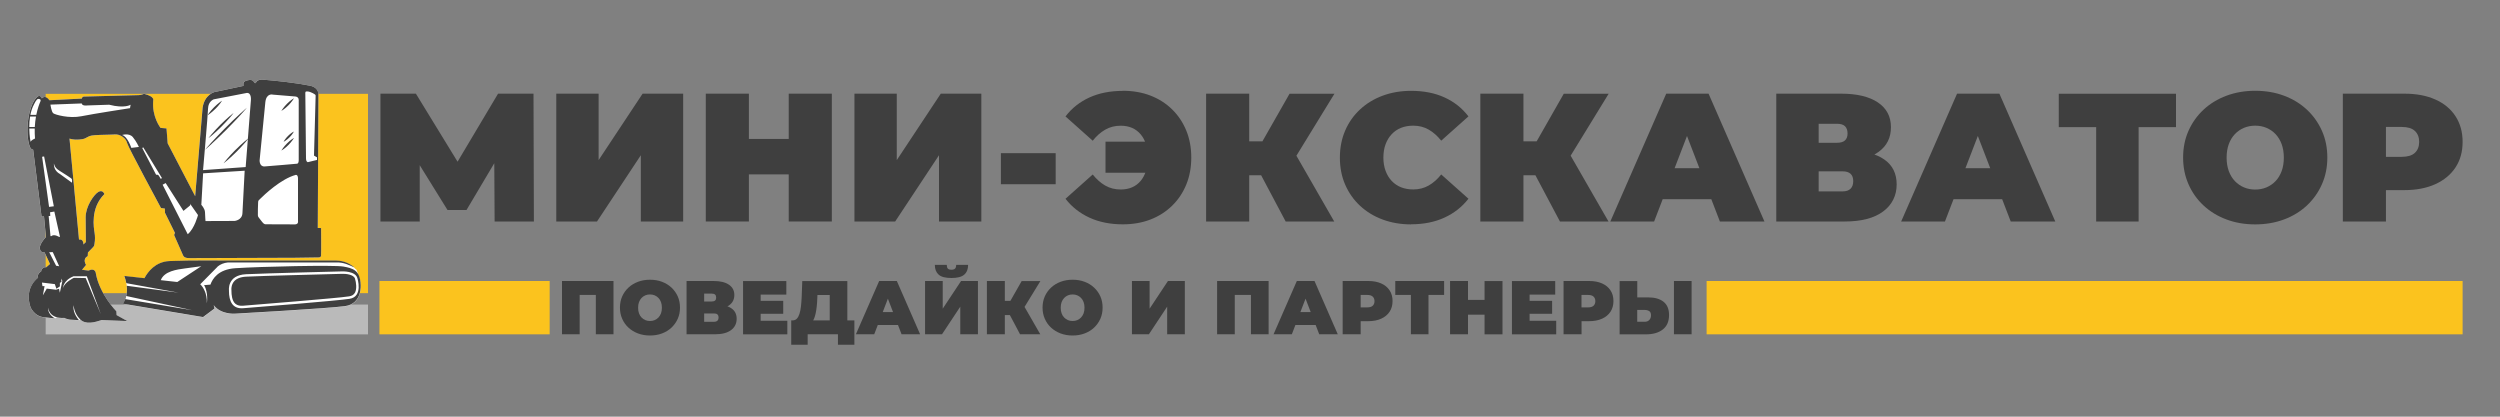 <?xml version="1.0" encoding="UTF-8"?> <svg xmlns="http://www.w3.org/2000/svg" id="_Слой_1" data-name="Слой 1" viewBox="0 0 450 75"><rect x="0" y="0" width="450" height="75" fill="#808080" stroke="none"/><defs><style> .cls-1 { fill: #fff; } .cls-1, .cls-2, .cls-3, .cls-4, .cls-5 { stroke-width: 0px; } .cls-1, .cls-5 { fill-rule: evenodd; } .cls-2 { fill: #bababa; } .cls-3, .cls-5 { fill: #3f3f3f; } .cls-4 { fill: #fbc31e; } </style></defs><g id="_фон" data-name="фон"><rect class="cls-2" x="8.22" y="54.82" width="58.02" height="5.37"></rect><rect class="cls-4" x="8.22" y="16.89" width="58.02" height="35.88"></rect><rect class="cls-4" x="68.3" y="50.58" width="30.64" height="9.6"></rect><rect class="cls-4" x="307.19" y="50.58" width="136.08" height="9.6"></rect><g><path class="cls-1" d="M57.8,41.05l-.6-.02.06-12.5c.02-.12.02-.24,0-.36l.05-11.03s.19-1.39-1.58-1.73c-2.76-.53-5.78-.86-8.61-1.09,0,0-.9-.02-1.09.64l-.23-.02s-.21-.64-.9-.55c-.68.09-1.07.3-1.09.62-.02.32,0,.45,0,.45l-5.22,1.11s-1.77.44-2.13,2.82l-1.34,15.92-4.95-9.51-.21-2.69-1.07-.09s-1.58-1.98-1.32-4.92c0,0,.36-.72-1.64-1.21,0,0-.62.23-.94.23s-9.95.26-9.95.26c0,0-.29.05-.32.36l-5.84.3s-.64-1.02-1.3-.38h-.14s-.19-.83-.88-.1c-1.61,1.71-2.06,6.59-1.2,8.83.14.36.33.51.6.55l1.51,12.04.44-.03.35,3.71s-.73.75-1.01,1.49c-.23.61-.02,1.38.76,1.27l.98,2.1-.7.6c-.45-.15-.91.47-.82.45,0,0-.05.02-.06.26,0,0-.83.49-.56,1.18,0,0-2.56,1.75-1.36,5.29,0,0,.64,1.62,2.34,1.81.24.03.77.09,1.49.16.18.02.37.04.57.06-.01,0-.02-.02-.04-.03.17-.01.31-.08.4-.18.35.1.76.16,1.3.12,0,0,.31.18.98.31.46.03.93.06,1.41.08.05,0,.09.03.14.03.03,0,.05-.01.08-.02.02,0,.04,0,.05,0,0,0,0,0,0-.01.1-.02.19-.05.26-.11.99.96,2.66.47,3.83.1,2.58.11,4.61.18,4.61.18l-1.92-1.07-.04-.68s-3.01-3.07-3.69-6.78c0,0-.04-1.15-1.34-.55l-1.15-.15.72-.87s-.72-1.07.3-1.58l.04-.66.82-.85c.32-.33.3-.32.37-.79.11-.65.1-1.3,0-1.94-.13-.81-.79-4.41,1.77-6.93,0,0-.28-.85-1.07-.41-.79.45-2.3,2.6-2.3,4.56s.04,4.47.04,4.47l-.45.44s.09-1.02-.79-.9l-1.71-18.17s.6.28,1.79.17c.97-.08.89-.16,1.64-.53.14-.07.32-.13.56-.18.5-.1,2.34-.15,3.56-.17.74-.01,1.05-.13,1.7.21.43.22.96.63,1.13,1.33s6.09,11.67,6.09,11.67l.7.11.02.75,1.79,3.62-.15.38,1.62,3.68c.26.58,1.06.48,1.9.48l18.16-.06,4.14-.06s.58.07.63-.29c.05-.36.01-5,.01-5Z"></path><path class="cls-1" d="M64.92,51.28c-.03-.91-.23-1.52-.53-1.96.02-.17-.01-.34-.11-.49-.04-.21-.16-.39-.38-.48-.01-.01-.02-.03-.02-.04-.02-.02-.03-.04-.05-.06-.03-.03-.05-.06-.08-.09.03.01.06.03.08.04-.99-.81-1.97-1.23-3.29-1.27h-19.55s-6.78-.09-10.49.09c-2.55.12-3.91,1.95-4.51,3.08l-3.62-.4c.17.46.29.9.36,1.3h0c0,.06.03.12.05.17,0,.05.01.09.02.14,0,.06,0,.12,0,.19.08.72.02,1.31-.09,1.79-.03.09-.04.18-.04.28-.02.05-.04.1-.05.16-.01.02-.03.05-.03.07-.01.02-.03.05-.04.07h0c-.21.54-.45.82-.45.82l10.09,1.68c.31.08.63.14.95.16l3.42.57,2.05-1.53c-.06-.22-.1-.42-.13-.61,1.32,1.73,3.82,1.53,3.82,1.53,0,0,16.71-.94,19.82-1.36,3.11-.43,2.81-3.84,2.81-3.84Z"></path></g></g><g><path class="cls-3" d="M68.48,39.87v-23.01h6.38l9.2,15.02h-3.35l8.94-15.02h6.38l.07,23.01h-7.07l-.07-12.36h1.12l-6.11,10.29h-3.42l-6.38-10.29h1.38v12.36h-7.07Z"></path><path class="cls-3" d="M100.13,39.87v-23.01h7.62v11.96l7.92-11.96h7.3v23.01h-7.62v-11.93l-7.89,11.93h-7.33Z"></path><path class="cls-3" d="M134.8,39.87h-7.76v-23.01h7.76v23.01ZM142.49,31.39h-8.22v-6.38h8.22v6.38ZM141.97,16.86h7.76v23.01h-7.76v-23.01Z"></path><path class="cls-3" d="M153.8,39.87v-23.01h7.62v11.96l7.92-11.96h7.3v23.01h-7.62v-11.93l-7.89,11.93h-7.33Z"></path><path class="cls-3" d="M180.16,33.16v-5.59h9.86v5.59h-9.86Z"></path><path class="cls-3" d="M202.11,16.34c1.82,0,3.48.29,4.98.87,1.5.58,2.8,1.41,3.89,2.48,1.1,1.07,1.94,2.34,2.55,3.81.6,1.47.9,3.09.9,4.86s-.3,3.4-.9,4.86-1.45,2.74-2.55,3.81c-1.1,1.07-2.39,1.9-3.89,2.48-1.5.58-3.16.87-4.98.87-2.26,0-4.26-.4-6-1.2-1.74-.8-3.18-1.93-4.32-3.4l4.9-4.37c.68.85,1.43,1.52,2.25,1.99.82.47,1.75.71,2.78.71.77,0,1.45-.13,2.05-.39.6-.26,1.12-.65,1.54-1.15s.75-1.11.97-1.82c.22-.71.33-1.51.33-2.38s-.11-1.67-.33-2.38c-.22-.71-.54-1.32-.97-1.82s-.94-.89-1.54-1.15c-.6-.26-1.29-.39-2.05-.39-1.03,0-1.96.24-2.78.71-.82.47-1.57,1.13-2.25,1.99l-4.9-4.37c1.14-1.49,2.58-2.63,4.32-3.42,1.74-.79,3.74-1.18,6-1.18ZM198.99,31.09v-5.59h10.29v5.59h-10.29Z"></path><path class="cls-3" d="M217.1,39.87v-23.01h7.76v23.01h-7.76ZM222.62,31.55v-6.11h8.71v6.11h-8.71ZM232.64,29.19l-7.13-.72,6.61-11.6h8.08l-7.56,12.32ZM231.42,39.87l-5.72-10.78,6.18-3.62,8.28,14.4h-8.74Z"></path><path class="cls-3" d="M254,40.39c-1.84,0-3.54-.29-5.11-.87-1.57-.58-2.93-1.41-4.08-2.48-1.15-1.07-2.04-2.34-2.68-3.81-.64-1.47-.95-3.09-.95-4.86s.32-3.4.95-4.86c.63-1.47,1.53-2.74,2.68-3.81,1.15-1.07,2.51-1.9,4.08-2.48,1.57-.58,3.27-.87,5.11-.87,2.26,0,4.26.39,6,1.18,1.74.79,3.18,1.93,4.32,3.42l-4.9,4.37c-.68-.85-1.43-1.52-2.25-1.99-.82-.47-1.75-.71-2.78-.71-.81,0-1.54.13-2.2.39-.66.26-1.22.65-1.69,1.15-.47.5-.84,1.11-1.1,1.82-.26.71-.39,1.51-.39,2.38s.13,1.67.39,2.38c.26.71.63,1.32,1.1,1.82.47.5,1.04.89,1.69,1.15.66.26,1.39.39,2.2.39,1.03,0,1.96-.24,2.78-.71.82-.47,1.57-1.13,2.25-1.99l4.9,4.37c-1.14,1.47-2.58,2.6-4.32,3.4-1.74.8-3.74,1.2-6,1.2Z"></path><path class="cls-3" d="M266.46,39.87v-23.01h7.76v23.01h-7.76ZM271.98,31.55v-6.11h8.71v6.11h-8.71ZM282,29.19l-7.13-.72,6.61-11.6h8.08l-7.56,12.32ZM280.79,39.87l-5.72-10.78,6.18-3.62,8.28,14.4h-8.74Z"></path><path class="cls-3" d="M289.86,39.87l10.06-23.01h7.62l10.06,23.01h-8.02l-7.43-19.32h3.02l-7.43,19.32h-7.89ZM295.84,35.86l1.97-5.59h10.58l1.97,5.59h-14.53Z"></path><path class="cls-3" d="M319.73,39.87v-23.01h11.67c2.85,0,5.06.53,6.62,1.58s2.35,2.53,2.35,4.44-.72,3.34-2.17,4.42c-1.45,1.08-3.4,1.63-5.85,1.63l.66-1.77c2.61,0,4.66.51,6.15,1.54,1.49,1.03,2.24,2.53,2.24,4.5s-.81,3.66-2.43,4.86c-1.62,1.21-3.93,1.81-6.93,1.81h-12.29ZM327.36,25.7h3.29c.66,0,1.14-.14,1.45-.43.31-.28.46-.7.46-1.25s-.15-1-.46-1.3c-.31-.3-.79-.44-1.45-.44h-3.29v3.42ZM327.36,34.45h4.31c.64,0,1.11-.16,1.43-.48.32-.32.48-.77.48-1.36s-.16-1.04-.48-1.33-.79-.44-1.43-.44h-4.31v3.62Z"></path><path class="cls-3" d="M342.21,39.87l10.06-23.01h7.62l10.06,23.01h-8.02l-7.43-19.32h3.02l-7.43,19.32h-7.89ZM348.19,35.86l1.97-5.59h10.58l1.97,5.59h-14.53Z"></path><path class="cls-3" d="M377.31,39.87v-18.67l1.68,1.68h-8.41v-6.01h21.1v6.01h-8.41l1.68-1.68v18.67h-7.62Z"></path><path class="cls-3" d="M405.94,40.39c-1.86,0-3.59-.29-5.18-.89-1.59-.59-2.96-1.43-4.12-2.51-1.16-1.08-2.07-2.36-2.71-3.83-.65-1.47-.97-3.07-.97-4.8s.32-3.36.97-4.81c.65-1.46,1.55-2.73,2.71-3.81,1.16-1.08,2.54-1.92,4.12-2.51,1.59-.59,3.31-.89,5.18-.89s3.62.3,5.19.89c1.58.59,2.95,1.43,4.11,2.51,1.16,1.08,2.06,2.36,2.71,3.81.65,1.46.97,3.06.97,4.81s-.32,3.33-.97,4.8c-.65,1.47-1.55,2.74-2.71,3.83-1.16,1.08-2.53,1.92-4.11,2.51-1.58.59-3.31.89-5.19.89ZM405.94,34.12c.72,0,1.4-.13,2.02-.39.62-.26,1.17-.64,1.64-1.13.47-.49.84-1.1,1.1-1.81.26-.71.39-1.52.39-2.42s-.13-1.7-.39-2.42c-.26-.71-.63-1.31-1.1-1.81-.47-.49-1.02-.87-1.64-1.13-.62-.26-1.3-.39-2.02-.39s-1.4.13-2.02.39c-.62.26-1.17.64-1.64,1.13-.47.49-.84,1.1-1.1,1.81-.26.71-.39,1.52-.39,2.42s.13,1.7.39,2.42c.26.71.63,1.31,1.1,1.81.47.49,1.02.87,1.64,1.13.62.26,1.3.39,2.02.39Z"></path><path class="cls-3" d="M421.71,39.87v-23.01h11.08c2.15,0,4,.35,5.57,1.05,1.57.7,2.78,1.7,3.63,3.01s1.28,2.84,1.28,4.62-.43,3.31-1.28,4.6c-.85,1.29-2.07,2.3-3.63,3.01-1.57.71-3.42,1.07-5.57,1.07h-6.77l3.45-3.32v8.97h-7.76ZM429.47,31.75l-3.45-3.52h6.28c1.07,0,1.87-.24,2.38-.72.51-.48.77-1.14.77-1.97s-.26-1.49-.77-1.97c-.51-.48-1.31-.72-2.38-.72h-6.28l3.45-3.52v12.42Z"></path></g><g><path class="cls-3" d="M101.16,60.17v-9.59h9.27v9.59h-3.18v-7.76l.7.68h-4.31l.7-.68v7.76h-3.18Z"></path><path class="cls-3" d="M117,60.39c-.78,0-1.5-.12-2.16-.37-.66-.25-1.23-.6-1.72-1.05s-.86-.98-1.13-1.6c-.27-.61-.4-1.28-.4-2s.13-1.4.4-2.01c.27-.61.65-1.14,1.13-1.59s1.06-.8,1.72-1.05c.66-.25,1.38-.37,2.16-.37s1.51.12,2.16.37c.66.25,1.23.6,1.71,1.05.48.45.86.98,1.13,1.59.27.61.4,1.28.4,2.01s-.13,1.39-.4,2c-.27.61-.65,1.14-1.13,1.6-.48.45-1.05.8-1.71,1.05-.66.25-1.38.37-2.16.37ZM117,57.78c.3,0,.58-.05.84-.16s.49-.27.68-.47.35-.46.46-.75c.11-.3.16-.63.16-1.01s-.05-.71-.16-1.01c-.11-.3-.26-.55-.46-.75-.2-.21-.42-.36-.68-.47-.26-.11-.54-.16-.84-.16s-.58.05-.84.16c-.26.11-.49.27-.68.47-.2.21-.35.46-.46.75-.11.3-.16.63-.16,1.01s.05.71.16,1.01c.11.3.26.55.46.75s.42.36.68.47.54.16.84.16Z"></path><path class="cls-3" d="M123.58,60.17v-9.59h4.86c1.19,0,2.11.22,2.76.66.65.44.98,1.05.98,1.85s-.3,1.39-.9,1.84c-.6.45-1.42.68-2.44.68l.27-.74c1.09,0,1.94.21,2.56.64.62.43.93,1.05.93,1.88s-.34,1.53-1.01,2.03-1.64.75-2.89.75h-5.12ZM126.75,54.27h1.37c.27,0,.47-.06.6-.18.13-.12.19-.29.19-.52s-.06-.42-.19-.54c-.13-.12-.33-.18-.6-.18h-1.37v1.42ZM126.75,57.92h1.79c.26,0,.46-.07.6-.2.13-.13.2-.32.2-.57s-.07-.43-.2-.55-.33-.18-.6-.18h-1.79v1.51Z"></path><path class="cls-3" d="M136.93,57.74h4.79v2.44h-7.97v-9.59h7.79v2.44h-4.62v4.71ZM136.71,54.15h4.27v2.33h-4.27v-2.33Z"></path><path class="cls-3" d="M142.42,62.05v-4.38h11.37v4.38h-2.96v-1.88h-5.45v1.88h-2.96ZM149.35,58.81v-5.71h-2.21l-.03.68c-.02.5-.05.97-.1,1.41-.05.44-.11.84-.19,1.21s-.18.69-.29.96c-.12.28-.26.51-.44.69l-3.41-.38c.3,0,.55-.1.75-.31.2-.21.35-.49.47-.86.12-.37.21-.81.27-1.31.06-.51.1-1.07.13-1.68l.11-2.92h8.11v8.22h-3.18Z"></path><path class="cls-3" d="M154.06,60.17l4.19-9.59h3.18l4.19,9.59h-3.34l-3.09-8.05h1.26l-3.09,8.05h-3.29ZM156.55,58.5l.82-2.33h4.41l.82,2.33h-6.05Z"></path><path class="cls-3" d="M166.51,60.17v-9.59h3.18v4.98l3.3-4.98h3.04v9.59h-3.18v-4.97l-3.29,4.97h-3.05ZM171.26,50.04c-1.09,0-1.86-.2-2.31-.61-.45-.41-.68-.99-.68-1.75h2.15c0,.3.06.52.18.66.12.14.34.21.65.21s.54-.07.67-.21c.13-.14.19-.36.19-.66h2.15c0,.76-.23,1.34-.69,1.75s-1.23.61-2.32.61Z"></path><path class="cls-3" d="M177.64,60.17v-9.59h3.23v9.59h-3.23ZM179.94,56.71v-2.55h3.63v2.55h-3.63ZM184.12,55.72l-2.97-.3,2.75-4.83h3.37l-3.15,5.14ZM183.61,60.17l-2.38-4.49,2.57-1.51,3.45,6h-3.64Z"></path><path class="cls-3" d="M193.07,60.39c-.78,0-1.5-.12-2.16-.37-.66-.25-1.23-.6-1.72-1.05s-.86-.98-1.13-1.6c-.27-.61-.4-1.28-.4-2s.13-1.4.4-2.01c.27-.61.65-1.14,1.13-1.59s1.06-.8,1.72-1.05c.66-.25,1.38-.37,2.16-.37s1.51.12,2.16.37c.66.25,1.23.6,1.71,1.05.48.45.86.98,1.13,1.59.27.61.4,1.28.4,2.01s-.13,1.39-.4,2c-.27.61-.65,1.14-1.13,1.6-.48.45-1.05.8-1.71,1.05-.66.25-1.38.37-2.16.37ZM193.07,57.78c.3,0,.58-.05.84-.16s.49-.27.68-.47.35-.46.46-.75c.11-.3.16-.63.16-1.01s-.05-.71-.16-1.01c-.11-.3-.26-.55-.46-.75-.2-.21-.42-.36-.68-.47-.26-.11-.54-.16-.84-.16s-.58.05-.84.16c-.26.11-.49.27-.68.47-.2.21-.35.46-.46.75-.11.3-.16.63-.16,1.01s.05.71.16,1.01c.11.3.26.55.46.75s.42.36.68.47.54.16.84.16Z"></path><path class="cls-3" d="M203.75,60.17v-9.59h3.18v4.98l3.3-4.98h3.04v9.59h-3.18v-4.97l-3.29,4.97h-3.05Z"></path><path class="cls-3" d="M219.08,60.17v-9.59h9.27v9.59h-3.18v-7.76l.7.68h-4.31l.7-.68v7.76h-3.18Z"></path><path class="cls-3" d="M229.24,60.17l4.19-9.59h3.18l4.19,9.59h-3.34l-3.09-8.05h1.26l-3.1,8.05h-3.29ZM231.73,58.5l.82-2.33h4.41l.82,2.33h-6.05Z"></path><path class="cls-3" d="M241.68,60.17v-9.59h4.62c.89,0,1.67.15,2.32.44.65.29,1.16.71,1.51,1.25.36.54.53,1.18.53,1.92s-.18,1.38-.53,1.92c-.36.54-.86.96-1.51,1.25-.65.3-1.43.45-2.32.45h-2.82l1.44-1.38v3.74h-3.23ZM244.92,56.79l-1.44-1.46h2.62c.45,0,.78-.1.99-.3.21-.2.32-.47.32-.82s-.11-.62-.32-.82c-.21-.2-.54-.3-.99-.3h-2.62l1.44-1.46v5.18Z"></path><path class="cls-3" d="M253.96,60.17v-7.78l.7.7h-3.51v-2.51h8.79v2.51h-3.51l.7-.7v7.78h-3.18Z"></path><path class="cls-3" d="M264.24,60.17h-3.23v-9.59h3.23v9.59ZM267.44,56.64h-3.42v-2.66h3.42v2.66ZM267.22,50.59h3.23v9.59h-3.23v-9.59Z"></path><path class="cls-3" d="M275.33,57.74h4.79v2.44h-7.97v-9.59h7.79v2.44h-4.61v4.71ZM275.11,54.15h4.27v2.33h-4.27v-2.33Z"></path><path class="cls-3" d="M281.44,60.17v-9.59h4.62c.89,0,1.67.15,2.32.44.65.29,1.16.71,1.51,1.25.36.54.53,1.18.53,1.92s-.18,1.38-.53,1.92c-.36.54-.86.96-1.51,1.25-.65.3-1.43.45-2.32.45h-2.82l1.44-1.38v3.74h-3.23ZM284.67,56.79l-1.44-1.46h2.62c.45,0,.78-.1.99-.3.21-.2.32-.47.32-.82s-.11-.62-.32-.82c-.21-.2-.54-.3-.99-.3h-2.62l1.44-1.46v5.18Z"></path><path class="cls-3" d="M296.69,53.53c1.17,0,2.08.26,2.75.79.66.53.99,1.32.99,2.38,0,1.14-.37,2.01-1.12,2.6-.75.59-1.76.88-3.03.88h-4.75v-9.59h3.18v2.94h1.99ZM296.06,57.92c.32,0,.59-.1.8-.31.21-.21.32-.49.32-.86s-.11-.62-.32-.75-.48-.21-.8-.21h-1.36v2.12h1.36ZM301.31,60.17v-9.59h3.18v9.59h-3.18Z"></path></g><path class="cls-5" d="M6.85,49.99s-2.56,1.75-1.36,5.29c0,0,.64,1.62,2.34,1.81.24.03.77.09,1.49.16.18.02.37.04.57.06-.87-.5-1.27-1.19-1.23-1.92,0,0,.15,2.02,2.9,1.83,0,0,.31.18.98.31.55.04,1.12.07,1.68.1-.63-.7-1.12-1.72-.98-2.7.12,1.02.5,1.85,1.15,2.51.98,1.07,2.72.56,3.91.17,2.58.11,4.61.18,4.61.18l-1.92-1.07-.04-.68s-3.01-3.07-3.69-6.78c0,0-.04-1.15-1.34-.55l-1.15-.15.72-.87s-.72-1.07.3-1.58l.04-.66.82-.85c.32-.33.3-.32.37-.79.11-.65.1-1.3,0-1.94-.13-.81-.79-4.41,1.77-6.93,0,0-.28-.85-1.07-.4-.79.45-2.3,2.6-2.3,4.56s.04,4.47.04,4.47l-.45.44s.09-1.02-.79-.9l-1.71-18.17s.6.28,1.79.17c.97-.08.89-.16,1.64-.53.14-.07.32-.13.56-.18.5-.1,2.34-.15,3.56-.17.74-.01,1.05-.13,1.7.21.43.22.96.63,1.13,1.33.17.7,6.09,11.67,6.09,11.67l.7.11.02.75,1.79,3.62-.15.38,1.62,3.68c.26.58,1.06.48,1.9.48l18.16-.06,4.14-.06s.58.07.63-.29c.05-.36.01-5,.01-5l-.6-.02.12-23.89s.19-1.39-1.58-1.73c-2.76-.53-5.78-.86-8.61-1.09,0,0-.9-.02-1.09.64l-.23-.02s-.21-.64-.9-.55c-.68.09-1.07.3-1.09.62-.02.32,0,.45,0,.45l-5.22,1.11s-1.77.44-2.13,2.82l-1.34,15.92-4.95-9.51-.21-2.69-1.07-.09s-1.58-1.98-1.32-4.92c0,0,.36-.72-1.64-1.21,0,0-.62.23-.94.23s-9.95.26-9.95.26c0,0-.29.05-.32.36l-5.84.3s-.64-1.02-1.3-.38h-.14s-.19-.83-.88-.1c-1.61,1.71-2.06,6.59-1.2,8.83.14.36.33.51.6.55l1.51,12.04.44-.03.35,3.71s-.73.75-1.01,1.49c-.23.61-.02,1.38.76,1.27l.98,2.1-.7.6c-.45-.15-.91.47-.82.45,0,0-.05.02-.06.26,0,0-.83.49-.56,1.18h0ZM44.31,49.8c-.97.05-2.02.33-2.46,1.29-.15.32-.24.82-.19,1.18v.03s0,.03,0,.03c0,.74.1,1.8.69,2.33.38.34.9.41,1.39.37,3.13-.25,6.25-.5,9.38-.77,2.02-.17,4.03-.34,6.05-.53.76-.07,1.52-.14,2.29-.22.46-.05.93-.1,1.39-.17.47-.07.85-.27,1.07-.71.33-.66.2-1.77-.02-2.46h0s0-.01,0-.01c-.22-.75-1.67-.9-2.32-.87h0s0,0,0,0c-3.01.07-6.02.15-9.03.24-1.6.05-3.21.09-4.81.14-1.13.04-2.27.07-3.41.13h0ZM31.91,50.76l4.32-2.84-2.9.39c-1.5.2-3.77.5-4.39,2.12l2.97.33h0ZM39.16,48.01l-3.16,3.2h.11c.42.47,1.2,1.57,1.12,3.38,0,0,.33-1.8-.49-3.3l.18.02.96-.08c.37-1.07,1.43-2.74,4.45-2.95,4.48-.3,17.86-.6,19.48-.3,1.62.3,3.03.6,3.11,3.28,0,0,.3,3.41-2.81,3.84-3.11.43-19.82,1.36-19.82,1.36,0,0-2.5.2-3.82-1.53.03.19.07.4.13.61l-2.05,1.53-14.45-2.41s.24-.28.45-.82l12.07,2-11.9-2.56c.12-.49.18-1.1.09-1.84l9.33,1.24-9.4-1.71c-.08-.4-.19-.83-.36-1.3l3.62.4c.6-1.13,1.96-2.96,4.51-3.08,3.71-.17,10.49-.09,10.49-.09h19.55c1.32.04,2.3.46,3.29,1.27-.99-.47-1.98-.97-3.29-.93h-19.5c-.76.07-1.37.33-1.88.74h0ZM41.22,52.34s-.43-2.81,3.07-2.98c3.5-.17,17.26-.51,17.26-.51,0,0,2.39-.11,2.77,1.19,0,0,1.11,3.37-1.41,3.75-2.21.34-15.9,1.44-19.14,1.69-1.92.15-2.56-1.23-2.56-3.14h0ZM10.79,51.54l-.64.43-.28-.83-2.32-.28.09.64h.38l-.3,1.66.7-1.21,1.65.2.56-.17.14.71.46-2.12-.23-.43.07.6-.29.18v.62h0ZM13.2,49.73h2.43l2.52,6.82-2.73-6.5-2.13-.04s-1.73.81-1.98,1.9c0,0,.04-1.43,1.9-2.17h0ZM21.97,24.3s1.28-.41,1.94.38c.66.79,1.09,1.77,1.09,1.77l-1.36.17s-.68-2.07-1.66-2.32h0ZM34.19,36.64l1.45,2.07s-.62,2.43-1.85,3.45l-4.52-8.91.55-.3,3.2,5.01,1.13-.92s.21-.15.04-.4h0ZM25.78,26.52l3.37,5.53-.21.15-.38-.62s-.22-.22-.46-.12l-2.5-4.82.19-.12h0ZM5.27,22.86h.99c.04-.7.12-1.33.22-1.89h-1.06c-.11.65-.15,1.3-.15,1.89h0ZM6.25,23.14h-.98c.02,1.38.24,2.41.24,2.41.06-.32.79-.62.79-.62-.05-.63-.06-1.23-.05-1.8h0ZM5.47,20.68h1.06c.25-1.22.58-2.06.74-2.41.13-.3-.01-.47-.39-.47-.32,0-.76.98-.76.98-.32.59-.52,1.24-.65,1.9h0ZM9.71,29.4s.02.75.98,1.32c.96.58,2,1.3,2,1.3,0,0,.27.12.28.38.01.27-.02.49-.02.49l-2.22-1.61s-1.13-.55-1.02-1.89h0ZM8.83,37.24l.86-.11-1.75-8.97-.36.06,1.25,9.02h0ZM8.86,45.4l1.24,2.43.55.09-1.15-2.54-.64.02h0ZM9.08,18.83s.17,1.3.51,1.56c.34.26,2.86.98,5.07.53,2.22-.45,8.74-1.45,8.74-1.45l.11-.62s-1.04.72-3.86,0l-3.96.13s-.9.14-.98-.36l-5.63.21h0ZM9.01,38.21l.77-.13,1.02,4.56h-.18s-.87-.58-1.4-.13h-.13l-.33-3.62.29-.02-.04-.66h0ZM56.81,17.42l-.29,10.59.54.31v.47s-1.65.4-1.65.4c0,0-.33-.02-.33-.72,0-.62-.1-9.37-.12-11.45,0-.43-.09-.62.49-.55.11.01.25.05.42.11.27.1.48.21.63.3.35.22.32.19.31.55h0ZM36.56,31.2l-.32,5.67s.64.66.66,1.34c.02.68.09,1.58.09,1.58l5.24-.02s1.36-.13,1.41-1.41l.4-7.63-7.48.47h0ZM44.42,16.73l-5.95,1.15s-.98.34-1.02,1.64c-.04,1.3-.9,11.1-.9,11.1l7.67-.55.94-12.02s.15-1.41-.75-1.32h0ZM46.75,35.87c.84-.83,3.82-3.67,6.49-4.39,0,0,.45-.09.4.81v7.52s.13.53-.51.58l-5.31-.02s-.28.05-.61-.39c-.16-.22-.34-.45-.48-.62-.31-.4-.33-.38-.31-.97,0,0-.01-1.26.04-1.92.03-.38.02-.32.28-.58h0ZM49.06,17.02s-1.13-.27-1.3,1.39l-1.03,10.46s-.04,1.15.9,1.09c.94-.06,5.82-.49,5.82-.49,0,0,.34.04.32-.72v-10.61s.11-.7-.6-.77c-.7-.06-4.11-.34-4.11-.34h0Z"></path><path class="cls-3" d="M51.65,25.83c-.28.28-.54.59-.72.84-.18.24-.28.43-.28.43,0,0,.18-.1.43-.28.25-.18.55-.44.83-.72.28-.28.54-.59.72-.84.18-.24.28-.43.28-.43,0,0-.19.1-.43.28-.25.18-.55.44-.83.72Z"></path><path class="cls-3" d="M50.93,19.53c-.18.24-.28.43-.28.43,0,0,.18-.1.43-.28.25-.18.55-.44.83-.72.28-.28.54-.59.72-.84.18-.24.28-.43.28-.43,0,0-.19.1-.43.28-.25.18-.55.44-.83.72-.28.28-.54.59-.72.84Z"></path><path class="cls-3" d="M52.68,24.04c.14-.2.21-.36.21-.36,0,0-.16.07-.36.21-.21.14-.46.35-.69.58-.23.23-.44.48-.58.69-.14.2-.21.36-.21.36,0,0,.16-.07.36-.21.21-.14.46-.35.69-.58.23-.23.44-.48.58-.69Z"></path><path class="cls-3" d="M38.14,25.85c.37-.34.8-.74,1.25-1.17.45-.43.93-.9,1.4-1.37.47-.48.94-.95,1.37-1.41.43-.45.83-.89,1.17-1.25.34-.37.61-.69.81-.91.19-.22.3-.35.3-.35,0,0-.13.11-.35.3-.22.2-.54.47-.9.81-.37.34-.8.74-1.25,1.17-.45.43-.93.9-1.4,1.38-.47.48-.94.95-1.37,1.41-.43.45-.83.89-1.17,1.25-.34.37-.61.69-.81.91-.19.22-.3.35-.3.35,0,0,.13-.11.35-.3.22-.2.54-.47.9-.81Z"></path><path class="cls-3" d="M38.16,24.08c-.2.23-.35.43-.46.56-.11.14-.17.22-.17.22,0,0,.08-.06.22-.17.13-.11.33-.27.56-.46.46-.39,1.04-.94,1.61-1.5.56-.57,1.11-1.16,1.5-1.61.2-.23.35-.43.46-.56.11-.14.17-.22.17-.22,0,0-.08.06-.22.17-.13.11-.34.27-.56.46-.46.39-1.04.94-1.61,1.5-.56.57-1.11,1.16-1.5,1.62Z"></path><path class="cls-3" d="M42.37,26.99c-.56.57-1.11,1.16-1.5,1.62-.2.23-.35.43-.46.56-.11.14-.17.22-.17.22,0,0,.08-.06.22-.17.13-.11.33-.27.56-.46.46-.39,1.04-.94,1.61-1.5.56-.57,1.11-1.16,1.5-1.61.2-.23.35-.43.46-.56.11-.14.17-.22.17-.22,0,0-.08.06-.22.17-.13.11-.34.27-.56.46-.46.39-1.04.94-1.61,1.5Z"></path><path class="cls-3" d="M38.79,19.58c.33-.33.63-.68.84-.96.21-.28.33-.49.33-.49,0,0-.21.12-.48.34-.28.21-.63.52-.96.85-.33.33-.63.68-.84.96-.21.28-.33.48-.33.48,0,0,.21-.12.48-.34.28-.21.63-.52.96-.85Z"></path></svg> 